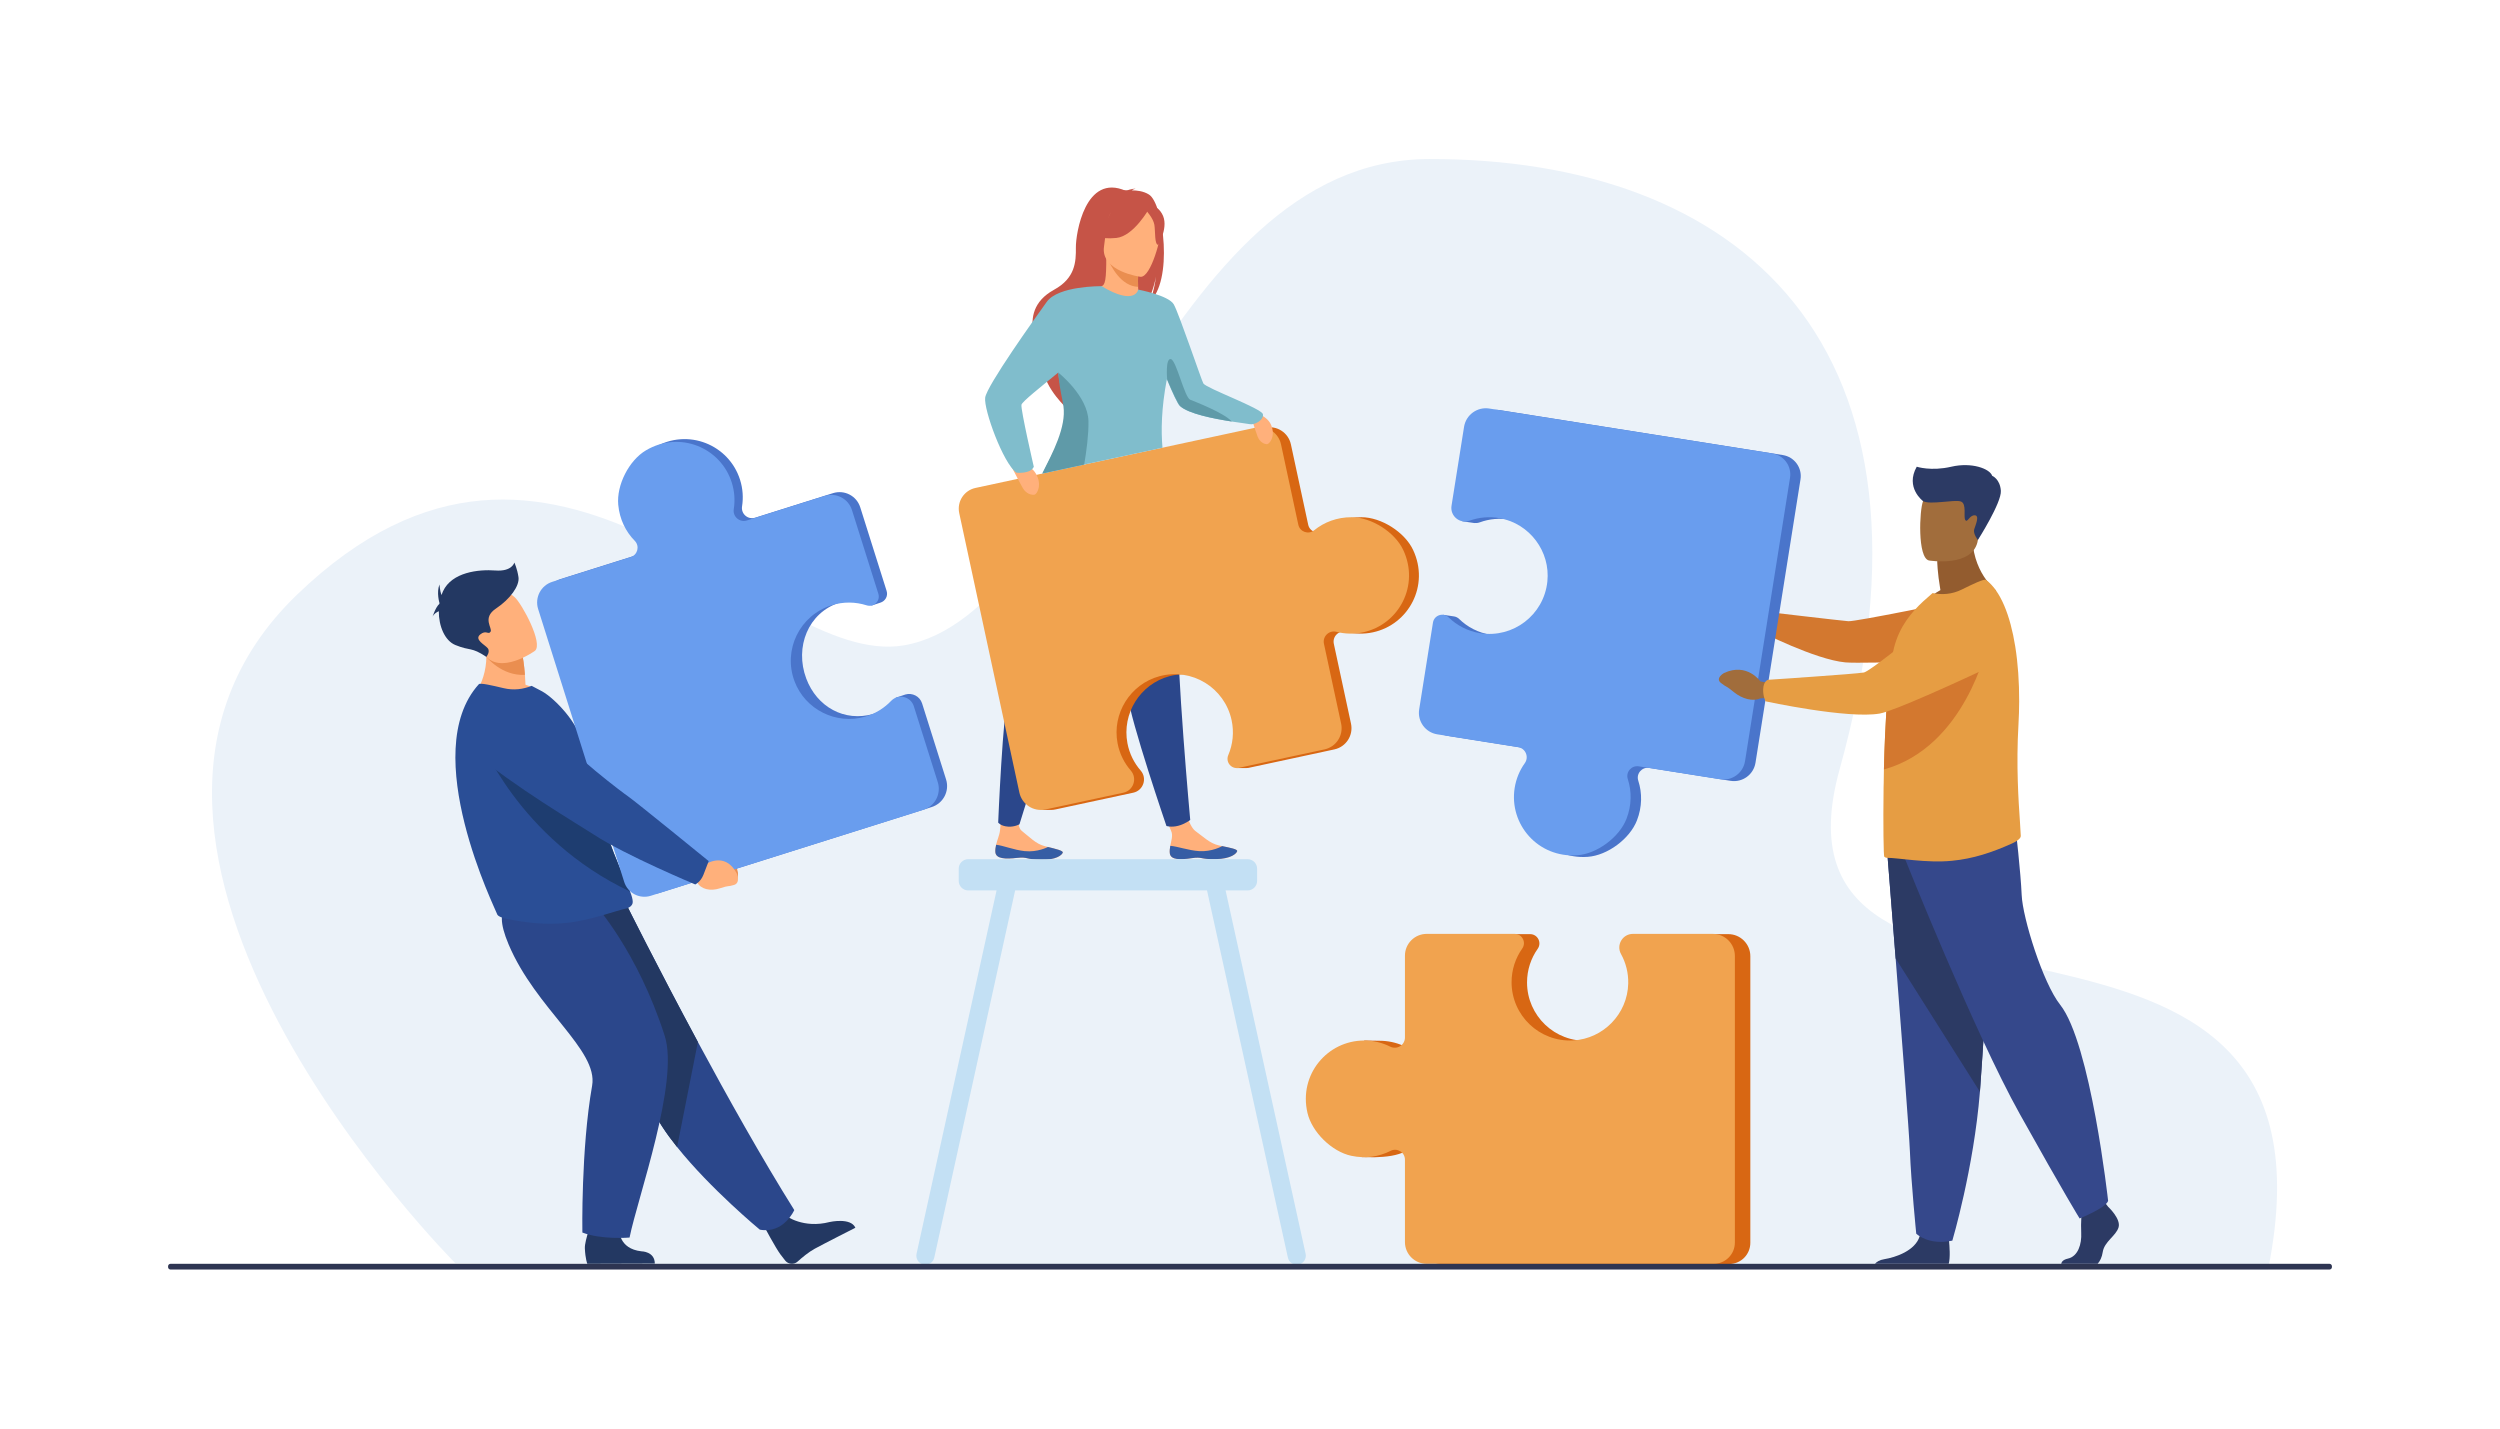 <?xml version="1.0" encoding="UTF-8"?>
<svg xmlns="http://www.w3.org/2000/svg" xmlns:xlink="http://www.w3.org/1999/xlink" version="1.1" id="_x3C_Layer_x3E_" x="0px" y="0px" width="2975px" height="1700px" viewBox="0 0 2975 1700" xml:space="preserve">
<g>
	<path fill="#EBF2F9" d="M541.911,1503.264c0,0-497.429-497.861-188.521-795.536c308.907-297.675,553.062,88.765,721.911,60.293   c213.726-36.038,306.154-578.264,625.657-578.779c363.534-0.585,630.357,214.317,488.228,726.117   c-104.829,377.485,615.732,68.361,509.903,595.244L541.911,1503.264z"></path>
	<path display="none" fill="#ACD29A" d="M1626.84,1438.567c-67.621-10.883-118.674,12.806-167.764,5.997   c-39.146-5.43-59.55-45.039-112.157-56.256c12.514-7.381,27.094-16.61,34.06-23.321c13.538-13.042,32.985-39.12,0-40.146   c-23.731-0.737-42.215,38.793-50.717,61.03c-7.79-0.651-16.225-0.703-25.407-0.026c10.859-34.996,32.031-102.736,37.211-115.75   c7.049-17.708-22.556-76.747-57.448-10.488c-24.473,46.475-7.854,100.178,4.254,128.108c-9.562,1.542-18.579,3.767-27.197,6.461   c-28.837-65.782-120.562-253.337-219.997-230.031c-108.401,25.406,123.841,151.494,182.413,244.977   c-47.848,22.179-89.894,49.121-162.568,29.445c-193.139-52.287-208.459,65.361-208.459,65.361l863.109,0.294   C1716.172,1504.223,1694.459,1449.451,1626.84,1438.567z"></path>
	<g>
		<path fill="#FFB07B" d="M1392.046,1015.227c0.889,8.307,12.642,8.006,25.924,6.016s9.85,1.502,28.528,1.141    c18.677-0.36,24.907-6.745,25.722-9.442c0.728-2.394-8.33-4.088-18.028-6.109c-1.219-0.251-2.443-0.517-3.668-0.782    c-10.938-2.396-18.39-10.275-27.905-17.056c-9.015-6.422-15.088-35.854-15.088-35.854l-26.552-0.156    c0,0,8.344,26.616,12.688,35.873c2.556,5.444-0.167,12.435-1.024,17.678C1392.184,1009.384,1391.729,1012.299,1392.046,1015.227z"></path>
		<path fill="#365DA4" d="M1417.97,1021.242c13.282-1.99,9.85,1.502,28.528,1.141c18.677-0.36,24.907-6.745,25.722-9.442    c0.728-2.394-8.33-4.088-18.028-6.109l-0.108,0.18c0,0-11.807,6.852-27.231,5.817c-12.573-0.839-25.533-5.646-34.209-6.295    c-0.459,2.851-0.914,5.766-0.597,8.693C1392.935,1023.533,1404.688,1023.232,1417.97,1021.242z"></path>
		<path fill="#FFB07B" d="M1184.463,1013.909c0.575,8.335,12.331,8.478,25.679,6.989c13.348-1.489,9.786,1.871,28.465,2.215    c18.678,0.344,25.145-5.802,26.061-8.467c0.817-2.365-8.171-4.399-17.786-6.785c-1.209-0.296-2.422-0.607-3.636-0.919    c-10.84-2.808-17.99-10.962-27.244-18.095c-8.766-6.758-1.555-34.788-1.555-34.788l-20.146-9.515c0,0-2.771,28.889-4.266,43.5    c-0.612,5.983-3.592,11.993-4.647,17.2C1184.821,1008.077,1184.258,1010.973,1184.463,1013.909z"></path>
		<path fill="#365DA4" d="M1210.142,1020.898c13.348-1.489,9.786,1.871,28.465,2.215c18.678,0.344,25.145-5.802,26.061-8.467    c0.817-2.365-8.171-4.399-17.786-6.785l-0.115,0.176c0,0-12.056,6.402-27.432,4.787c-12.532-1.312-25.303-6.603-33.947-7.579    c-0.565,2.832-1.129,5.728-0.924,8.664C1185.038,1022.244,1196.794,1022.387,1210.142,1020.898z"></path>
		<path fill="#2B478B" d="M1229.721,597.912c0,0-5.58,27.021-11.173,164.059c0,0-10.365,25.374-17.884,56.399    c-7.52,31.024-12.825,160.481-12.825,160.481s2.997,4.322,12.101,4.868c7.434,0.446,13.217-2.812,13.217-2.812    s52.273-169.558,77.718-235.384c25.444-65.828,40.354-159.823,40.354-159.823L1229.721,597.912z"></path>
		<path fill="#2B478B" d="M1292.588,609.481c0,0,4.122,27.282,46.323,157.779c0,0-0.938,27.393,2.751,59.103    c3.688,31.71,46.404,156.557,46.404,156.557s5.672,1.971,14.185-0.275c7.911-2.088,14.114-6.848,14.114-6.848    s-16.375-178.444-15.297-249.01c1.077-70.564-17.48-163.908-17.48-163.908L1292.588,609.481z"></path>
		<path fill="#C65447" d="M1367.328,231.538c-6.615-4.21-14.752-5.041-20.476-4.988c1.546-1.443,4.463-1.852,4.463-1.852    c-3.513-0.703-11.586,2.412-11.586,2.412c-48.274-21.427-59.635,50.662-59.442,67.552c0.186,16.888-0.658,36.275-25.985,50.148    c-49.833,27.296-11.634,81.208-11.634,81.208c-8.971,25.738,24.238,57.272,24.238,57.272    c-0.562-13.669,62.181-100.753,96.011-120.62c8.561-11.34,12.431-31.936,12.726-33.558c-2.198,16.374-5.473,25.456-8.246,30.523    C1396.409,335.497,1384.86,242.693,1367.328,231.538z"></path>
		<path fill="#FFB07B" d="M1356.812,353.345c0.17,0.077-15.827,8.382-27.863,5.092c-11.321-3.085-18.717-17.765-18.563-17.799    c4.794-0.952,6.18-7.54,6.077-35.845l2.168,0.425l35.131,6.961l1.309,0.255c0,0-0.834,11.466-0.859,22.27    c-0.008,2.287,0.025,4.539,0.111,6.647C1354.56,347.624,1355.257,352.614,1356.812,353.345z"></path>
		<path fill="#EA8E50" d="M1354.211,334.705c-0.008,2.287,0.025,4.539,0.111,6.647c-20.435-0.824-32.215-24.191-36.661-34.442    l36.101,5.271l1.309,0.255C1355.07,312.435,1354.236,323.901,1354.211,334.705z"></path>
		<path fill="#C65447" d="M1314.865,301.252c0,0-10.686-16.884-13.25-31.321c-1.832-10.308,3.419-48.514,41.812-43.011    c0,0,11.151,1.099,21.633,8.178c8.336,5.63,20.366,17.784,6.915,51.124l-3.494,11.263L1314.865,301.252z"></path>
		<path fill="#FFB07B" d="M1357.218,329.41c0,0-47.834-6.323-43.438-36.052c4.396-29.729,1.184-50.566,31.91-47.786    c30.728,2.78,34.97,15,35.916,25.279S1369.774,330.288,1357.218,329.41z"></path>
		<path fill="#C65447" d="M1367.53,248.082c0,0-18.26,32.925-39.079,35.093s-28.716-4.5-28.716-4.5s17.2-9.926,23.57-30.777    C1323.306,247.898,1360.148,230.016,1367.53,248.082z"></path>
		<path fill="#C65447" d="M1363.871,250.431c0,0,8.597,9.239,9.849,17.163c1.25,7.923-0.002,23.665,4.618,23.812    c0,0,13.376-22.235,4.312-37.292C1373.038,238.148,1363.871,250.431,1363.871,250.431z"></path>
		<path fill="#D86713" d="M1681.535,654.335c-10.035-21.257-37.934-38.846-61.439-38.854c-17.359-0.005-32.67,5.919-44.518,15.569    c-6.774,5.518-16.992,1.879-18.83-6.663l-20.573-95.589c-3-13.938-16.731-22.807-30.67-19.807l-332.912,71.65    c-13.618,2.932-22.282,16.347-19.351,29.966l71.571,332.548c2.047,9.512,9.022,16.688,17.671,19.444l-4.37,1.239h12.924    l0.105-0.019c1.58-0.046,3.179-0.229,4.782-0.573l7.249-1.561l0,0l0,0l85.44-18.389c11.99-2.58,16.858-17.086,8.802-26.334    c-7.783-8.933-13.383-19.997-15.77-32.531c-6.724-35.318,15.112-70.305,49.814-79.707c38.6-10.458,77.582,13.639,85.888,52.232    c3.125,14.519,1.448,28.953-3.963,41.651c-2.102,4.933-0.363,10.056,3.247,12.976l-4.984,2.432l11.548-0.007v-0.001    c0.864,0.021,1.756-0.053,2.666-0.249l102.021-21.957c13.944-3.002,22.815-16.738,19.814-30.683l-20.446-95    c-1.893-8.791,6.125-16.496,14.836-14.258c10.07,2.588,20.879,2.937,31.736,0.601    C1676.514,743.276,1701.466,696.554,1681.535,654.335z"></path>
		<path fill="#F1A34F" d="M1608.34,615.481c-17.358-0.005-32.669,5.919-44.518,15.569c-6.773,5.518-16.991,1.879-18.829-6.663    l-20.573-95.589c-3-13.938-16.731-22.807-30.67-19.807l-332.912,71.65c-13.618,2.932-22.283,16.347-19.351,29.966l71.57,332.548    c3.044,14.14,16.974,23.135,31.113,20.092l92.688-19.949c11.991-2.58,16.859-17.086,8.802-26.334    c-7.782-8.933-13.382-19.997-15.769-32.531c-6.724-35.317,15.112-70.305,49.813-79.707c38.601-10.458,77.583,13.639,85.889,52.232    c3.126,14.52,1.448,28.953-3.962,41.651c-3.516,8.251,3.706,17.037,12.475,15.15l102.021-21.957    c13.943-3.002,22.814-16.738,19.814-30.683l-20.447-95c-1.892-8.791,6.127-16.496,14.837-14.258    c10.07,2.588,20.88,2.937,31.737,0.601c42.688-9.188,67.641-55.91,47.71-98.129    C1659.744,633.078,1631.848,615.489,1608.34,615.481z"></path>
		<path fill="#FFB07B" d="M1486.534,489.057c0,0,20.765,3.403,26.207,16.907s-2.157,22.647-5.081,22.616    c-2.925-0.031-8.526-2.191-11.151-9.195C1493.884,512.383,1486.534,489.057,1486.534,489.057z"></path>
		<path fill="#FFB07B" d="M1200.664,549.314c0,0,23.31-0.03,31.695,13.747c8.385,13.778,1.731,25.144-1.472,25.638    c-3.202,0.493-9.715-0.857-13.847-8.037C1212.907,573.481,1200.664,549.314,1200.664,549.314z"></path>
		<path fill="#80BDCC" d="M1487.111,504.73c-2.065-0.441-11.102-1.504-22.596-3.312c-21.161-3.321-50.667-9.166-60.566-18.298    c-2.68-2.479-8.927-16.121-15.417-31.76c-6.566,34.623-6.929,61.178-5.19,81.395l-143.044,30.787    c12.267-24.796,31.249-55.541,27.689-80.422c-1.318-9.225-6.373-21.882-8.263-36.102c-0.159-1.223-0.294-2.445-0.403-3.687    c-20.06,16.514-43.235,34.734-43.79,38.379c-0.923,6.107,14.695,73.731,14.695,73.731c-3.879,8.928-20.723,7.05-20.723,7.05    c-15.787-11.271-39.004-75.15-37.14-89.301c1.855-14.152,59.415-94.799,73.346-114.073c13.763-19.045,64.001-18.569,65.21-18.561    h0.01c0.008,0,0.008,0,0.016,0c39.952,23.988,43.555,4.052,43.555,4.052s36.047,6.855,42.244,17.499    c6.197,10.651,33.361,91.4,35.283,94.246c4.022,5.946,69.694,29.739,70.87,36.628    C1504.09,499.871,1492.998,505.979,1487.111,504.73z"></path>
		<path fill="#5F9AA8" d="M1290.175,552.855l-49.877,10.687c12.418-24.727,28.744-55.522,25.174-80.249    c-1.335-9.231-4.328-20.156-5.771-34.439c-0.14-1.377-0.379-5.521-0.379-5.521s35.321,27.797,35.942,57.879    C1295.587,516.816,1292.861,537.231,1290.175,552.855z"></path>
		<path fill="#5F9AA8" d="M1465.842,501.604c-21.42-3.327-51.291-9.173-61.31-18.309c-2.716-2.481-9.041-16.138-15.611-31.797    c0,0-2.303-25.171,4.276-24.23c6.579,0.939,16.261,45.585,23.168,48.404C1422.55,478.201,1456.734,491.322,1465.842,501.604z"></path>
	</g>
	<g id="man_2_">
		<g>
			<path fill="#2C3A64" d="M2521.1,1460.524c-3.017,10.175-16.957,16.957-18.844,29.393c-0.918,6.069-3.18,10.786-6.053,14.025     h-43.4c0.434-2.39,2.338-4.964,7.981-6.196c12.053-2.636,16.601-17.247,15.852-30.812c-0.313-5.688-0.169-12.172,0.111-17.782     c0.382-7.769,1.02-13.872,1.02-13.872l25.62-6.026l2.693,3.46l2.584,3.322C2508.664,1436.035,2524.109,1450.35,2521.1,1460.524z"></path>
			<path fill="#2C3A64" d="M2318.996,1503.942h-87.806c1.989-2.329,5.364-4.582,11.067-5.509     c13.515-2.193,36.915-10.038,42.134-27.31c0.17-0.553,0.323-1.122,0.45-1.7c4.141-18.462,34.289,5.652,34.289,5.652     s0.094,0.74,0.23,1.998C2319.889,1482.268,2321.062,1496.369,2318.996,1503.942z"></path>
			<path fill="#35488B" d="M2245.846,1014.768c0,0,4.579,57.12,9.96,125.78c7.313,93.271,16.108,207.839,16.979,229.543     c1.504,37.687,7.54,97.972,7.54,97.972s14.311,14.322,42.955,8.286c0,0,25.524-86.059,32.816-177.112     c0.112-1.493,0.227-2.996,0.34-4.5c6.782-92.693,17.328-287.881,17.328-287.881L2245.846,1014.768z"></path>
			<path fill="#2C3A64" d="M2245.846,1014.768c0,0,4.579,57.12,9.96,125.78l100.29,158.688c0.112-1.493,0.227-2.996,0.34-4.5     c6.782-92.693,17.328-287.881,17.328-287.881L2245.846,1014.768z"></path>
			<path fill="#35488B" d="M2266.754,1021.551c0,0,82.52,206.865,136.779,304.081c54.26,97.215,71.216,124.346,71.216,124.346     s31.087-12.435,33.913-20.913c0,0-20.75-187.68-57.086-233.43c-20.533-25.853-44.651-103.434-45.782-130.563     c-1.13-27.13-7.347-80.824-7.347-80.824L2266.754,1021.551z"></path>
		</g>
		<path fill="#935C2F" d="M2309.076,702.234c-3.67-21.663-3.781-34.504-3.781-34.504l41.868-33.742    c-1.556,46.396,28.175,68.707,28.175,68.707s-55.793,27.464-88.043,17.292C2287.295,719.987,2295.234,709.839,2309.076,702.234z"></path>
		<path fill="#A16D3C" d="M2295.433,666.965c0,0,53.264,8.849,58.264-24.406s15.242-54.51-18.555-61.565    c-33.796-7.056-42.326,4.639-46.695,15.332C2284.078,607.02,2281.706,663.806,2295.433,666.965z"></path>
		<g>
			<path fill="#A16D3C" d="M2108.359,735.518l-11.336-7.021c0,0-14.14-20.872-38.29-7.904c0,0-9.568,6.099-3.148,11.206     c6.421,5.106,4.694,2.221,13.588,9.619c8.894,7.397,20.401,10.04,27.823,5.962l9.52-0.899L2108.359,735.518z"></path>
			<path fill="#D3782F" d="M2094.897,737.705c2.919-9.138,4.309-9.944,4.309-9.944s91.706,10.836,100.352,11.476     c8.646,0.64,128.71-24.099,128.71-24.099l56.69,68.843c0,0-167.147,6.302-189.022,4.253     c-36.15-3.388-101.701-37.043-101.701-37.043S2092.604,744.882,2094.897,737.705z"></path>
		</g>
		<path fill="#E69D43" d="M2404.738,994.818c0.161,3.553-7.16,7.453-10.338,8.881c-23.938,10.734-46.234,18.188-71.423,20.612    c-29.879,3.064-65.19-3.655-77.297-3.496c-1.297,0-2.425-0.479-3.394-1.288c-0.807-0.648-1.456-37.145-0.807-83.161    c0-1.776,0-3.722,0.159-5.498v-0.64c0.047-4.793,0.122-9.662,0.226-14.578c0.301-13.449,0.809-27.257,1.391-40.979    c0.875-20.227,2.077-40.106,3.74-57.719c1.739-18.395,3.948-34.325,6.759-45.623c6.456-25.998,21.316-43.122,34.88-55.717    l11.138-9.841c11.137,2.256,22.933,1.606,34.719-4.201c12.755-6.298,26.646-13.084,28.902-11.467    c17.218,12.867,28.808,42.079,34.747,79.205c3.195,19.981,4.756,42.248,4.672,65.501c-0.037,8.919-0.311,17.971-0.827,27.106    c-2.876,49.034,0.075,91.546,1.767,116.255C2404.24,985.277,2404.627,990.927,2404.738,994.818z"></path>
		<path fill="#4A75CB" d="M2121.584,541.526l-336.848-53.496c-14.323-2.275-27.777,7.491-30.053,21.814l-14.909,93.886    c-0.69,4.349,0.411,16.57,0.411,16.57l12.142,1.807c0.688,0.15,1.391,0.257,2.104,0.313l0,0l0,0    c2.197,0.177,4.491-0.097,6.778-0.924c11.17-4.043,23.544-5.272,36.126-2.964c35.458,6.502,60.263,39.587,56.488,75.438    c-4.199,39.877-40.846,67.601-79.938,61.393c-14.706-2.336-27.596-9.131-37.508-18.787c-1.922-1.873-4.235-2.862-6.572-3.103l0,0    l-12.702-1.906l-15.821,114.526c-2.242,14.125,7.389,27.393,21.514,29.637l96.228,15.282c8.904,1.413,13.205,11.7,7.959,19.033    c-6.065,8.479-10.307,18.46-12.053,29.456c-6.867,43.242,27.781,83.49,74.475,80.143c23.508-1.687,50.055-21.4,58.573-43.377    c6.291-16.229,6.296-32.689,1.563-47.262c-2.707-8.331,4.396-16.567,13.048-15.193l96.825,15.377    c14.118,2.243,27.382-7.385,29.624-21.504l53.555-337.216C2144.783,556.676,2135.377,543.718,2121.584,541.526z"></path>
		<path fill="#D3782F" d="M2364.625,768.312c0,0-25.819,120.494-122.76,147.338c0.301-13.449,0.809-27.257,1.391-40.979    c0.875-20.227,2.077-40.106,3.74-57.719c1.729-0.894,3.355-1.589,4.842-2.078C2284.733,804.028,2364.625,768.312,2364.625,768.312    z"></path>
		<path fill="#699DEE" d="M1935.523,974.388c6.291-16.229,6.297-32.688,1.563-47.262c-2.706-8.331,4.397-16.566,13.049-15.193    l96.824,15.378c14.118,2.242,27.382-7.387,29.624-21.504l53.555-337.217c2.191-13.794-7.216-26.752-21.009-28.942l-336.848-53.497    c-14.322-2.274-27.776,7.492-30.051,21.814l-14.911,93.887c-1.929,12.146,9.871,21.95,21.436,17.766    c11.169-4.043,23.543-5.271,36.125-2.964c35.458,6.501,60.264,39.587,56.489,75.438c-4.2,39.877-40.845,67.6-79.938,61.392    c-14.707-2.336-27.595-9.13-37.508-18.787c-6.442-6.275-17.273-2.703-18.684,6.179l-16.412,103.34    c-2.243,14.124,7.39,27.394,21.513,29.636l96.228,15.283c8.905,1.414,13.206,11.7,7.96,19.033    c-6.066,8.479-10.307,18.459-12.054,29.457c-6.867,43.241,27.782,83.489,74.475,80.142    C1900.459,1016.079,1927.006,996.363,1935.523,974.388z"></path>
		<g>
			<path fill="#A16D3C" d="M2108.75,813.204l-13.85-2.291c0,0-15.789-22.848-43.309-10.03c0,0-10.914,6.104-3.696,11.818     c7.219,5.715,5.296,2.564,15.292,10.825s23.009,11.559,31.467,7.521l10.799-0.562L2108.75,813.204z"></path>
			<path fill="#E69D43" d="M2098.164,820.242c0.447-10.191,5.875-11.278,5.875-11.278s104.912-6.939,113.962-8.694     c9.051-1.756,92.609-70.986,92.609-70.986s32.314-29.043,54.954-19.243c19.674,8.516,25.832,25.317,26.822,40.769     c1.179,18.413-9.204,35.626-25.922,43.434c-37.525,17.527-112.575,51.934-129.666,54.901     c-38.04,6.606-135.814-14.568-135.814-14.568S2097.813,828.247,2098.164,820.242z"></path>
		</g>
		<path fill="#2C3A64" d="M2288.446,596.325c0,0-21.617-16.031-7.52-40.939c0,0,17.006,5.64,41.165,0    c24.158-5.639,45.775,2.351,48.596,10.809c0,0,9.398,3.761,10.339,17.858c0.939,14.099-27.33,58.506-27.33,58.506    s-6.037-7.517-4.392-12.686c1.645-5.17,6.814-16.684,0.47-16.684s-8.459,9.399-11.044,5.64c-2.584-3.76,2.115-19.503-5.404-22.088    C2325.808,594.156,2296.906,601.079,2288.446,596.325z"></path>
	</g>
	<path fill="#C3E0F4" d="M1553.674,1491.938l-95.222-432.33h26.212c6.212,0,11.295-5.083,11.295-11.295v-14.604   c0-6.213-5.083-11.295-11.295-11.295h-332.49c-6.214,0-11.296,5.082-11.296,11.295v14.604c0,6.212,5.082,11.295,11.296,11.295   h33.744l-95.223,432.33c-1.28,5.812,2.414,11.618,8.209,12.901c5.795,1.285,11.584-2.42,12.864-8.232l96.249-436.999h228.333   l96.25,436.999c1.28,5.812,7.069,9.518,12.864,8.232l0,0C1551.26,1503.557,1554.954,1497.751,1553.674,1491.938z"></path>
	<g display="none">
		<path display="inline" fill="#ACD29A" d="M2185.108,1227.184c-35.244-33.835-162.123,179.645-162.123,179.645    S2220.353,1261.019,2185.108,1227.184z"></path>
		<path display="inline" fill="#ACD29A" d="M2180.879,1325.867c-31.202-12.48-130.912,92.643-153.369,116.916    c-17.184-2.284-36.029-3.766-56.687-4.134c-157.895-2.82-229.514,68.695-229.514,68.695l440.455,1.498    c0,0-39.017-49.542-149.702-65.437c27.043-12.771,107.036-49.973,136.129-57.126    C2203.436,1377.614,2216.123,1339.965,2180.879,1325.867z"></path>
	</g>
	<g>
		<path fill="#D86713" d="M2056.646,1111.607h-95.063c-12.298,0-20.131,13.191-14.184,23.956    c5.744,10.397-14.467,100.484-57.05,102.835c-40.036,2.211-73.171-29.735-73.171-69.318c0-14.891,4.689-28.686,12.672-39.99    c5.188-7.347-0.039-17.482-9.032-17.482h-104.635c-14.302,0-25.896,11.593-25.896,25.896c0,0-9.484,112.31-17.55,108.279    c-8.309-4.153-17.568-6.683-27.364-7.187l0.003-0.003h-0.095c-1.169-0.059-2.344-0.095-3.526-0.095    c-1.188,0-18.411-0.294-18.411-0.294l-2.611,138.786l14.957,0.159c14.221-0.425,26.569-1.756,37.547-7.353    c7.803-3.979,17.051,1.744,17.051,10.504v98.038c0,14.295,11.589,25.884,25.885,25.884h341.442    c13.967,0,25.289-11.322,25.289-25.289v-341.069C2082.903,1123.363,2071.146,1111.607,2056.646,1111.607z"></path>
		<path fill="#F1A34F" d="M1607.902,1375.373c17.016,3.667,33.272,1.09,46.922-5.87c7.805-3.979,17.053,1.744,17.053,10.504v98.038    c0,14.295,11.589,25.885,25.885,25.885h341.441c13.967,0,25.29-11.323,25.29-25.29v-341.068c0-14.502-11.757-26.258-26.258-26.258    h-95.063c-12.298,0-20.131,13.191-14.184,23.956c5.744,10.397,8.898,22.426,8.594,35.215    c-0.86,36.037-29.645,65.727-65.644,67.621c-40.042,2.107-73.171-29.736-73.171-69.318c0-14.892,4.689-28.687,12.672-39.991    c5.187-7.347-0.039-17.482-9.033-17.482h-104.634c-14.303,0-25.896,11.594-25.896,25.896v97.433    c0,9.018-9.484,14.878-17.551,10.847c-9.325-4.661-19.847-7.284-30.982-7.284c-43.782,0-78.099,40.534-67.468,86.122    C1561.229,1347.28,1584.863,1370.406,1607.902,1375.373z"></path>
	</g>
	<path display="none" fill="#ACD29A" d="M619.293,1505.842l61.366,0.451c0,0-2.135-14.849-43.444-18.679l0,0   c-16.015-44.487-63.062-164.159-103.918-158.5c-40.338,5.59,55.196,115.38,94.062,158.062c-5.499,0.01-10.625,0.457-15.356,1.218   c-9.362-18.641-27.926-44.99-57.719-43.789c-31.707,1.277,11.49,30.231,41.229,48.013c-15.063,5.403-23.198,12.879-23.198,12.879   l46.281,0.34c0.545,0.298,0.84,0.457,0.84,0.457S619.388,1506.134,619.293,1505.842z"></path>
	<g>
		<g>
			<path fill="#EA8E50" d="M838.547,1009.956l9.079,7.374c0,0,24.839-8.906,30.444,20.608c0,0,1.492,12.579-6.476,12.603     c-7.968,0.024-4.681-1.375-15.964-1.044s-20.635-5.618-22.288-14.774l-5.397-7.758L838.547,1009.956z"></path>
			<path fill="#1E3D70" d="M837.52,1025.781c7.243-7.564,6.66-13.154,6.66-13.154s-83.883-68.676-92.39-74.271     c-5.797-3.812-67.573-58.579-96.45-91.967c-14.323-16.562-32.065-10.135-52.365-4.311l-16.717,4.796     c-20.186,5.791-25.436,34.023-8.873,47.742c46.646,38.636,124.242,82.094,138.76,91.226     c36.044,22.674,106.595,49.615,106.595,49.615S831.299,1032.276,837.52,1025.781z"></path>
		</g>
		<path fill="#233862" d="M935.689,1447.013c0,0,20.356,15.252,51.549,7.192c0,0,25.15-5.73,30.666,6.812    c0,0-38.571,19.595-48.332,24.953c-7.355,4.039-15.032,10.414-20.459,15.342c-4.295,3.901-10.985,3.372-14.646-1.13    c-1.697-2.087-3.639-4.571-5.767-7.454c-5.946-8.059-19.805-34.092-19.805-34.092L935.689,1447.013z"></path>
		<path fill="#2B478B" d="M945.195,1439.969c0,0-12.396,28.582-41.01,23.328c0,0-58.388-48.219-98.438-98.31    c-13.007-16.269-24.082-32.734-30.59-47.803c-26.559-61.49-98.241-153.202-143.817-199.684l114.028-41.251    c0,0,36.523,73.472,85.119,163.719C865.511,1304.991,906.791,1378.728,945.195,1439.969z"></path>
		<path fill="#233862" d="M830.488,1239.969l-24.74,125.019c-13.007-16.269-24.082-32.734-30.59-47.803    c-26.559-61.49-98.241-153.202-143.817-199.684l114.028-41.251C745.369,1076.25,781.893,1149.722,830.488,1239.969z"></path>
		<path fill="#233862" d="M736.984,1463.227c0,0-1.243,22.807,26.405,25.849c0,0,15.8,0.084,15.845,14.6l-80.357,0.255    c0,0-2.333-5.856-2.899-18.396c-0.435-9.631,9.335-34.809,9.335-34.809L736.984,1463.227z"></path>
		<path fill="#2B478B" d="M707.968,1076.25c0,0,50.798,55.818,83.044,156.381c17.544,54.713-32.156,192.274-41.846,240.069    c0,0-33.341,2.83-56.138-5.983c0,0-1.732-98.718,11.601-174.804c7.461-42.582-66.885-91.069-99.371-168.011    c-22.1-52.344,4.786-51.455,37.827-52.712L707.968,1076.25z"></path>
		<path fill="#FFB07B" d="M649.327,827.222c-28.263,15.959-86.122,1.241-86.122,1.241s23.497-26.863,12.82-70.126l22.19,11.27    l23.837,12.105c0,0,1.54,7.641,2.612,21.364c0.272,3.534,0.517,7.481,0.686,11.795    C639.862,819.271,649.327,827.222,649.327,827.222z"></path>
		<path fill="#2A4E96" d="M752.962,1073.366c0,4.968-5.722,7.346-6.938,7.587c-11.398,2.084-43.228,14.465-71.9,17.305    c-24.143,2.528-46.559,0.127-71.185-4.817c-3.261-0.656-10.916-2.718-11.46-5.843c-0.68-3.413-94.987-192.256-21.674-273.374    c1.722-1.902,16.193,1.524,29.428,4.665c12.222,2.899,23.433,1.283,33.444-2.732l12.411,6.53    c15.241,8.493,44.081,38.668,47.455,62.344c1.714,12.041,8.6,20.957,10.592,31.549c0.74,3.919,1.496,7.746,2.266,11.475    c1.502,7.315,3.051,14.276,4.643,20.897c4.312,17.907,8.863,33.323,13.333,46.641c4.756,14.141,9.421,25.902,13.588,35.738    c5.405,12.76,9.974,22.295,12.827,29.596C751.808,1066.066,752.962,1070.098,752.962,1073.366z"></path>
		<path fill="#1E3D70" d="M749.792,1060.926C616.665,998.204,570.56,877.767,570.56,877.767s108.162,39.899,134.842,50.287    c1.502,7.315,3.051,14.276,4.643,20.897c4.312,17.907,8.863,33.323,13.333,46.641c4.756,14.141,9.421,25.902,13.588,35.738    C742.37,1044.09,746.938,1053.625,749.792,1060.926z"></path>
		<path fill="#4A75CB" d="M1125.828,927.533l-28.515-90.422c-2.77-8.781-11.856-12.938-19.792-10.705l0,0l-0.022,0.006    c-0.422,0.12-0.839,0.264-1.253,0.419l-9.999,3.34c0,0-15.652,16.121-26.892,19.372c-34.537,9.993-67.318-8.415-79.92-42.088    c-14.016-37.454,2.245-78.582,39.894-90.455c12.882-4.062,38.233,3.508,38.233,3.508l10.177-3.382    c5.526-1.681,9.323-7.645,7.349-13.905l-31.387-99.524c-4.29-13.604-18.795-21.154-32.398-16.863l-92.675,29.226    c-8.577,2.705-16.996-4.559-15.581-13.438c1.636-10.269,0.975-21.063-2.365-31.654c-13.134-41.645-61.982-62.126-102.156-38.34    c-20.227,11.976-35.134,41.394-32.946,64.798c1.616,17.284,8.943,31.975,19.658,42.87c6.126,6.229,3.456,16.743-4.876,19.37    l-93.251,29.408c-13.598,4.289-21.144,18.788-16.855,32.385l102.421,324.769c4.189,13.284,18.355,20.658,31.641,16.469    l324.413-102.31C1122.523,956.035,1130.179,941.327,1125.828,927.533z"></path>
		<path fill="#699DEE" d="M735.71,600.714c1.616,17.284,8.943,31.975,19.659,42.87c6.125,6.229,3.455,16.741-4.877,19.369    l-93.25,29.408c-13.598,4.288-21.145,18.788-16.856,32.386l102.421,324.769c4.189,13.285,18.355,20.657,31.641,16.469    l324.413-102.311c13.795-4.35,21.449-19.058,17.1-32.852l-28.517-90.421c-3.688-11.698-18.586-15.19-27.04-6.305    c-8.167,8.582-18.662,15.191-30.917,18.737c-34.536,9.992-71.409-8.481-84.011-42.154c-14.016-37.454,6.336-78.518,43.985-90.391    c14.163-4.466,28.691-4.145,41.839,0.057c8.544,2.73,16.617-5.281,13.92-13.836l-31.388-99.525    c-4.289-13.603-18.795-21.151-32.397-16.862l-92.676,29.228c-8.576,2.704-16.996-4.559-15.581-13.439    c1.636-10.27,0.975-21.063-2.366-31.655c-13.134-41.646-61.979-62.126-102.154-38.34    C748.43,547.892,733.522,577.31,735.71,600.714z"></path>
		<g>
			<path fill="#FFB07B" d="M827.681,1024.578l11.504,4.218c0,0,23.038-16.29,37.38,10.204c0,0,5.188,11.572-3.023,14.085     c-8.213,2.514-5.227,0.147-16.77,3.992c-11.543,3.844-22.914,1.075-27.274-7.171l-7.818-5.736L827.681,1024.578z"></path>
			<path fill="#2A4E96" d="M837.148,1040.846c4.254-11.098,6.196-16.123,6.196-16.123s-86.927-70.854-95.783-76.932     c-6.036-4.141-66.122-49.055-95.417-84.058c-14.531-17.362-37.443-25.3-59.604-20.653l-18.247,3.827     c-22.034,4.621-29.193,32.51-12.101,47.162c48.139,41.269,129.33,89.134,144.468,99.089     c37.581,24.715,120.704,59.347,120.704,59.347S833.809,1049.562,837.148,1040.846z"></path>
		</g>
		<path fill="#EA8E50" d="M624.665,803.076c-27.792,1.561-45.866-21.387-45.866-21.387s12.565-6.961,19.417-12.083l23.837,12.105    C622.053,781.712,623.593,789.353,624.665,803.076z"></path>
		<path fill="#FFB07B" d="M636.506,774.541c0,0-42.111,30.221-60.527,3.706c-18.415-26.515-36.254-40.471-10.146-60.887    c26.109-20.415,38.416-13.966,46.715-6.611C620.848,718.104,646.985,765.997,636.506,774.541z"></path>
		<path fill="#233862" d="M616.997,686.804c-1.51-10.192-4.907-17.364-4.907-17.364s-2.643,10.947-22.648,9.437    c-20.006-1.509-51.714,1.968-62.283,24.765c-0.673,1.451-1.272,2.945-1.805,4.473c-1.913-5.055-2.374-12.628-2.374-12.628    c-3.802,9.813,0,22.091,0,22.091h0.001c-0.057,0.356-0.104,0.716-0.156,1.075c-4.414,3.732-8.123,15.336-8.123,15.336    c1.333-3.234,4.582-5.348,7.479-6.648c-0.09,17.739,7.104,35.081,19.73,40.244c18.465,7.549,18.317,1.79,36.888,14.106    c0,0,4.98-6.18,1.584-10.332c-3.398-4.152-16.231-10.191-9.06-16.231c7.172-6.039,9.813,0.755,12.456-3.397    s-10.568-16.231,6.417-27.555C607.183,712.85,618.507,696.995,616.997,686.804z"></path>
	</g>
	<path display="none" fill="#82B378" d="M1701.059,1504.087c0,0-21.294-31.476-54.623-28.939   c-10.128,0.771-26.588,3.239-45.705,5.869c-14.42-50.314-54.164-169.921-107.767-176.653   c-54.745-6.877,52.386,126.139,96.194,178.215c-7.989,1.051-16.286,2.08-24.662,2.989c-23.193-24.766-63.612-61.455-97.363-58.636   c-33.835,2.827,29.512,37.808,75.232,60.691c-28.054,2.1-54.652,1.868-70.909-4.416c-39.81-15.392-76.396,20.88-76.396,20.88   H1701.059z"></path>
	<path fill="#2E3552" d="M2772.078,1510.76H202.922c-1.604,0-2.917-1.312-2.917-2.918v-0.995c0-1.604,1.313-2.917,2.917-2.917   h2569.156c1.604,0,2.917,1.312,2.917,2.917v0.995C2774.995,1509.447,2773.682,1510.76,2772.078,1510.76z"></path>
</g>
</svg>
